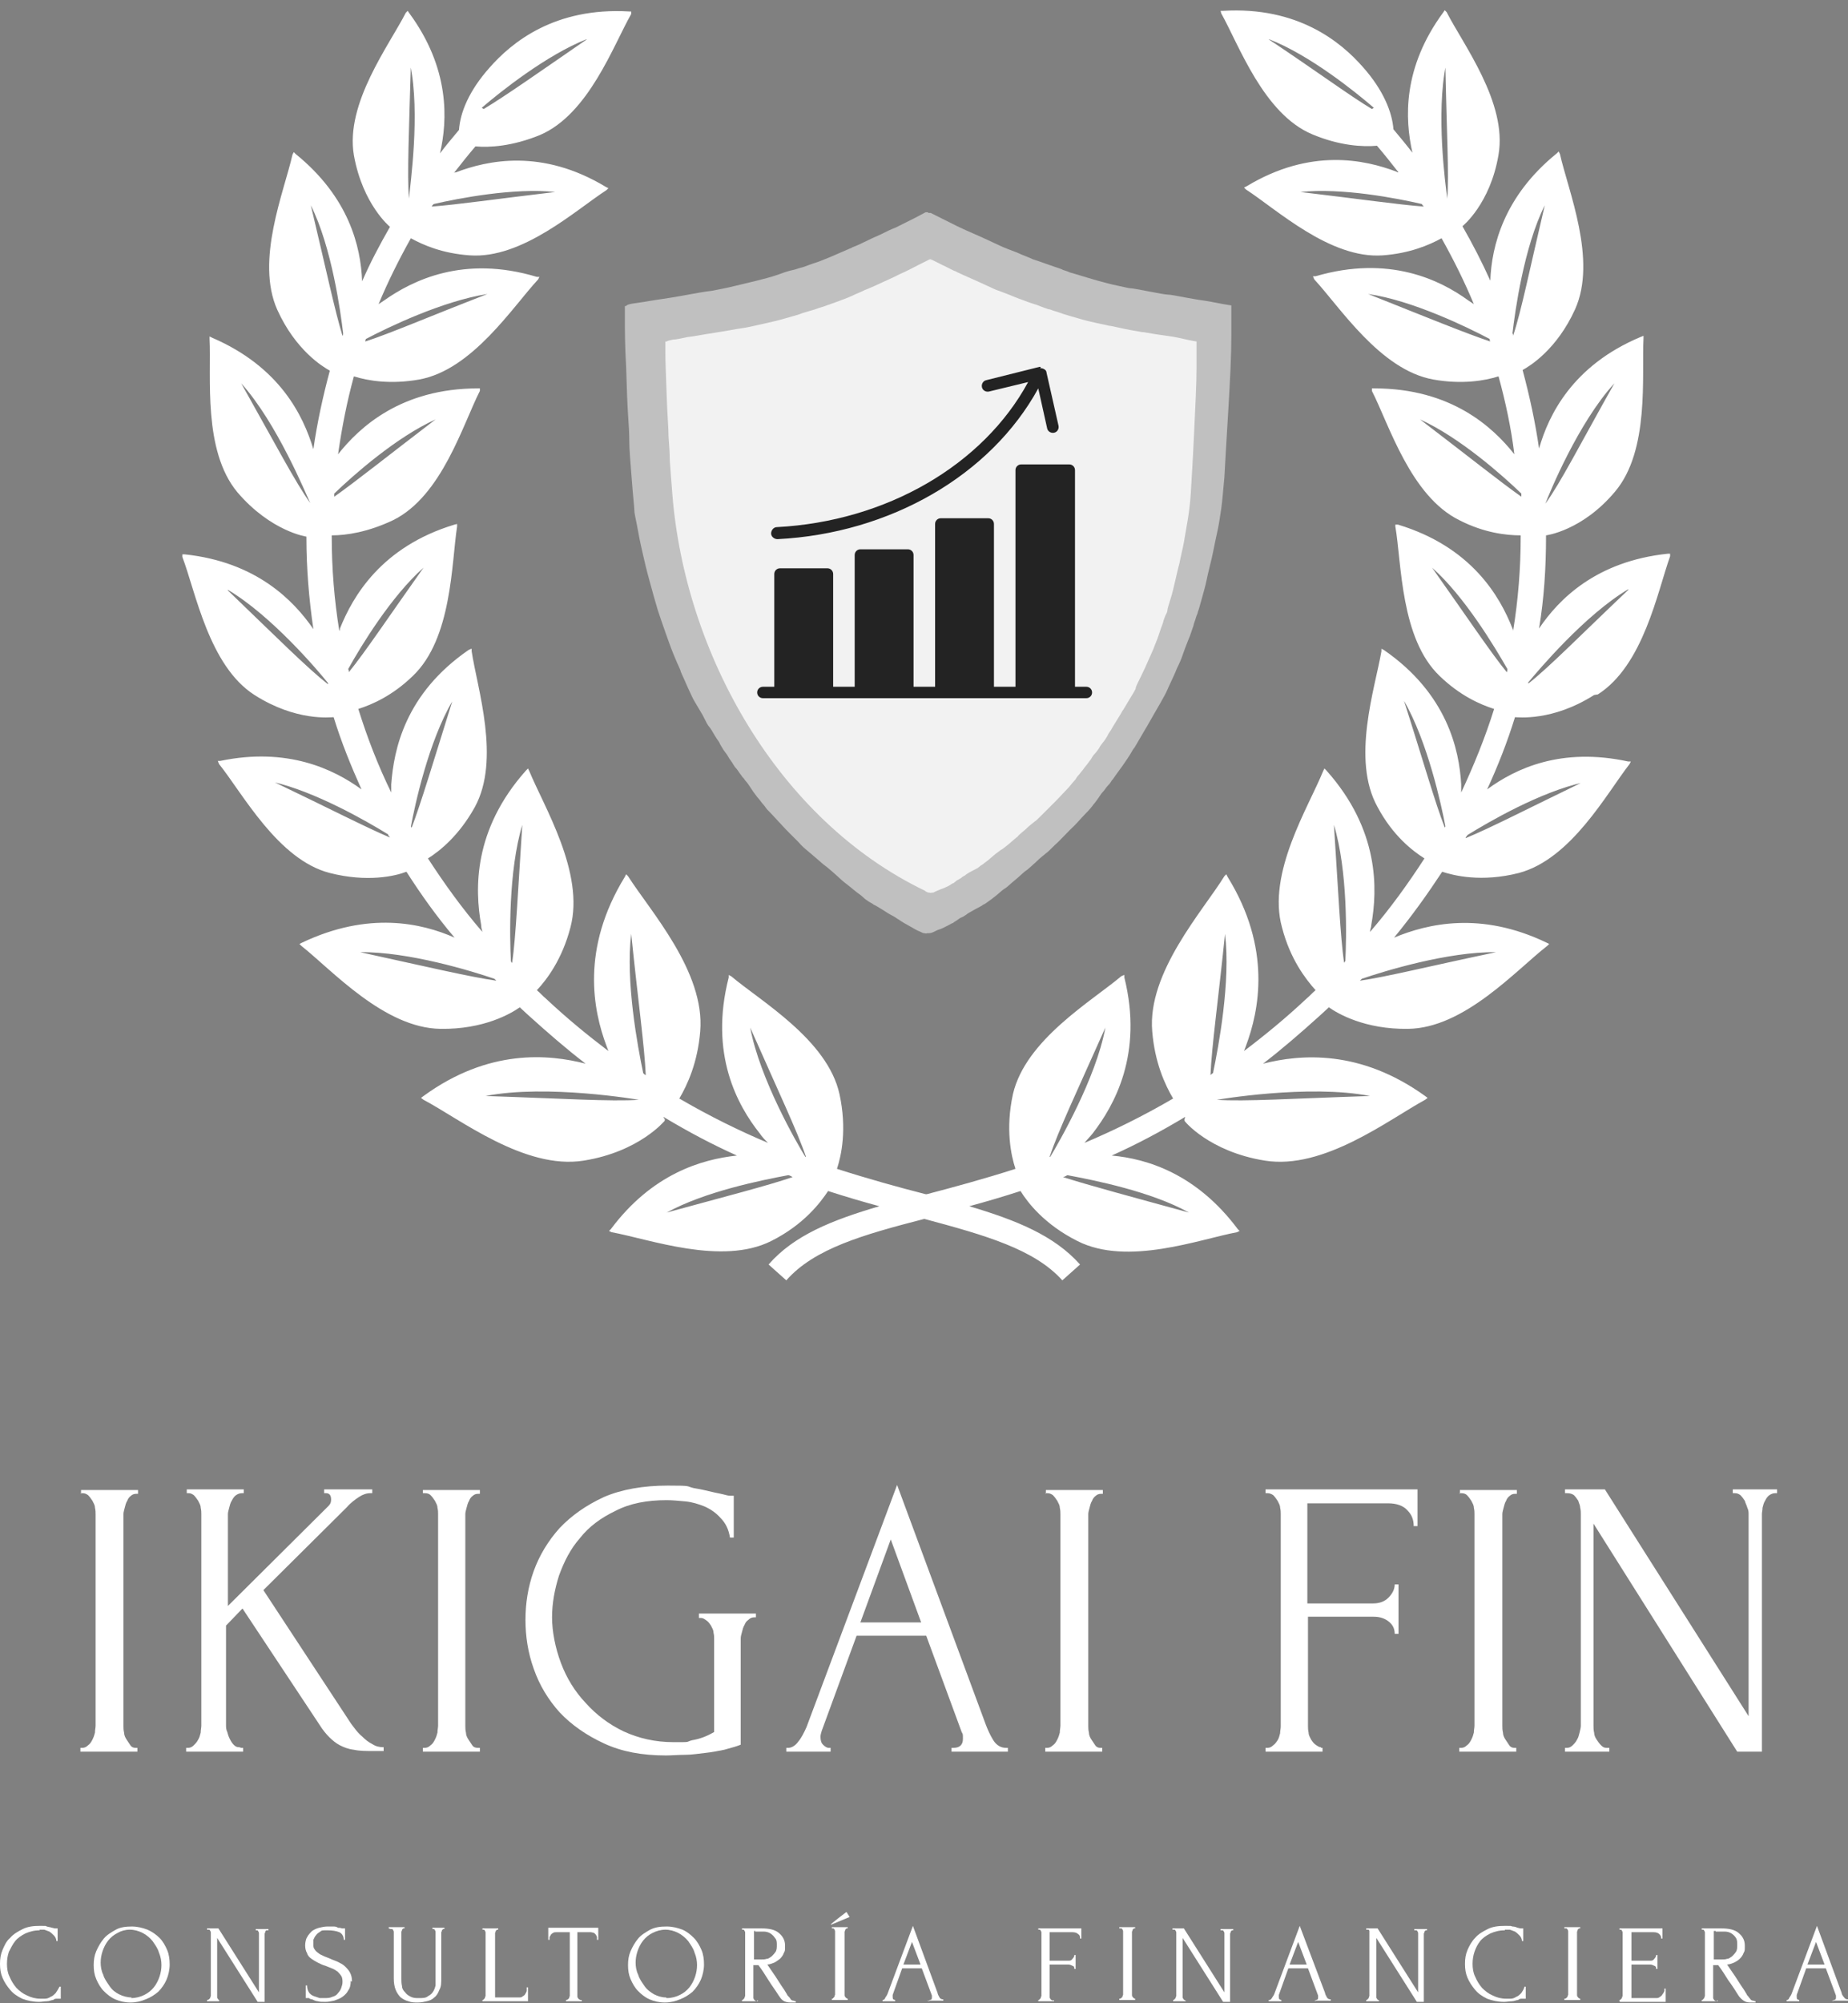 <svg xmlns="http://www.w3.org/2000/svg" width="108" height="117" viewBox="0 0 108 117" fill="none"><rect x="0" y="0" width="108" height="117" fill="#808080" stroke="none"/><path d="M92.534 45.66C89.242 47.251 87.096 48.361 85.653 48.953C85.653 48.879 85.727 48.842 85.764 48.768C87.022 47.991 90.019 46.252 92.534 45.697V45.66ZM87.429 55.613C83.544 56.427 81.028 57.056 79.474 57.278C79.511 57.241 79.548 57.204 79.585 57.167C80.88 56.723 84.617 55.576 87.429 55.613ZM78.623 56.131C78.623 56.131 78.549 56.205 78.549 56.242C78.327 54.651 78.216 52.135 77.957 48.176C78.771 50.877 78.697 54.762 78.623 56.131ZM82.027 40.888C83.433 43.292 84.247 47.066 84.469 48.25C84.469 48.25 84.469 48.324 84.432 48.324C83.877 46.918 83.211 44.55 82.027 40.851V40.888ZM83.692 33.155C85.579 34.82 87.355 37.78 88.095 39.075C88.095 39.149 88.095 39.186 88.058 39.26C87.096 38.076 85.764 36.078 83.692 33.155ZM82.989 24.497C85.283 25.533 87.799 27.753 88.909 28.826C88.909 28.9 88.909 28.937 88.909 29.011C87.651 28.123 85.801 26.643 82.989 24.497ZM79.955 17.171C82.545 17.541 85.801 19.132 87.059 19.798C87.059 19.835 87.059 19.909 87.096 19.946C85.653 19.465 83.396 18.54 79.955 17.171ZM75.996 11.214C78.438 10.955 81.657 11.584 83.1 11.917C83.1 11.954 83.174 12.028 83.211 12.065C81.731 11.954 79.437 11.621 75.996 11.214ZM74.183 2.298C76.551 3.223 79.215 5.369 80.288 6.294L80.177 6.368C78.882 5.591 77.032 4.222 74.146 2.298H74.183ZM84.469 3.778C84.543 7.7 84.691 10.178 84.58 11.621C84.58 11.621 84.58 11.621 84.58 11.584C84.469 10.77 83.914 6.627 84.506 3.778H84.469ZM90.278 11.991C89.389 15.765 88.909 18.17 88.427 19.613C88.427 19.576 88.427 19.502 88.391 19.465C88.538 18.207 89.056 14.433 90.278 11.991ZM94.347 22.388C92.349 25.94 91.203 28.197 90.314 29.418C90.537 28.826 92.238 24.682 94.347 22.388ZM95.161 34.45C92.238 37.225 90.499 39.001 89.316 39.926C89.316 39.926 89.316 39.889 89.316 39.852C89.907 39.149 92.608 35.93 95.161 34.413V34.45ZM69.484 70.82C65.969 69.858 63.638 69.229 62.121 68.748C62.195 68.748 62.306 68.674 62.38 68.637C63.971 68.933 67.301 69.599 69.484 70.82ZM64.6 60.016C64.045 63.013 61.862 66.75 61.381 67.564C61.381 67.564 61.381 67.564 61.344 67.564C61.825 66.084 62.935 63.753 64.6 60.016ZM71.593 54.54C71.926 57.315 71.223 61.089 70.89 62.68C70.853 62.68 70.779 62.754 70.742 62.791C70.816 61.089 71.186 58.499 71.593 54.54ZM80.066 64.012C75.515 64.16 72.74 64.345 71.112 64.234C71.112 64.234 76.477 63.309 80.066 64.012ZM38.96 70.82C41.18 69.599 44.473 68.933 46.064 68.637C46.138 68.637 46.249 68.711 46.323 68.748C44.806 69.266 42.475 69.858 38.96 70.82ZM36.888 54.54C37.295 58.499 37.665 61.089 37.739 62.791C37.702 62.791 37.628 62.717 37.591 62.68C37.258 61.089 36.555 57.315 36.888 54.54ZM43.844 60.016C45.509 63.79 46.619 66.121 47.1 67.564C47.1 67.564 47.1 67.564 47.063 67.564C46.582 66.787 44.399 63.013 43.844 60.016ZM28.378 64.012C31.967 63.309 37.332 64.234 37.332 64.234C35.704 64.345 32.892 64.16 28.378 64.012ZM21.052 55.613C23.864 55.576 27.601 56.723 28.896 57.167C28.933 57.204 28.97 57.241 29.007 57.278C27.453 57.056 24.937 56.464 21.052 55.613ZM15.91 45.66C18.389 46.215 21.422 47.954 22.68 48.731C22.68 48.805 22.754 48.842 22.791 48.916C21.385 48.324 19.239 47.214 15.91 45.623V45.66ZM13.32 34.45C15.873 35.967 18.573 39.149 19.166 39.889C19.166 39.889 19.166 39.926 19.166 39.963C17.982 39.038 16.206 37.262 13.32 34.487V34.45ZM14.097 22.388C16.169 24.682 17.87 28.826 18.13 29.381C17.279 28.197 16.095 25.94 14.097 22.388ZM18.166 11.991C19.387 14.433 19.905 18.207 20.053 19.465C20.053 19.502 20.053 19.576 20.016 19.613C19.573 18.17 19.055 15.728 18.166 11.991ZM23.975 3.778C24.567 6.627 23.975 10.77 23.901 11.584C23.901 11.584 23.901 11.584 23.901 11.621C23.79 10.178 23.901 7.7 24.012 3.778H23.975ZM34.298 2.298C31.449 4.259 29.562 5.591 28.267 6.368L28.156 6.294C29.229 5.369 31.93 3.223 34.261 2.298H34.298ZM32.448 11.214C29.007 11.621 26.713 11.954 25.233 12.065C25.233 12.028 25.307 11.954 25.344 11.917C26.787 11.584 30.043 10.955 32.448 11.214ZM28.489 17.171C25.048 18.503 22.828 19.465 21.348 19.946C21.348 19.909 21.348 19.872 21.385 19.798C22.643 19.132 25.862 17.578 28.489 17.171ZM25.455 24.497C22.643 26.643 20.793 28.123 19.535 29.011C19.535 28.937 19.535 28.863 19.535 28.826C20.645 27.753 23.161 25.533 25.455 24.497ZM24.752 33.155C22.68 36.078 21.348 38.076 20.386 39.26C20.386 39.186 20.386 39.149 20.349 39.075C21.089 37.743 22.865 34.82 24.752 33.155ZM26.454 40.888C25.307 44.55 24.604 46.918 24.049 48.361C24.049 48.361 24.049 48.287 24.012 48.287C24.234 47.066 25.048 43.292 26.454 40.925V40.888ZM30.524 48.176C30.265 52.098 30.154 54.651 29.932 56.242C29.932 56.242 29.858 56.168 29.858 56.131C29.784 54.762 29.71 50.877 30.524 48.176ZM93.385 40.555C96.049 38.853 96.863 34.561 97.603 32.489V32.341H97.455C93.274 32.785 91.091 35.005 89.945 36.707C90.24 34.931 90.352 33.155 90.352 31.342V31.268C90.352 31.268 92.46 31.009 94.384 28.715C96.419 26.31 95.938 21.944 96.049 19.761V19.613L95.864 19.687C91.905 21.352 90.499 24.238 89.945 26.199C89.722 24.645 89.389 23.128 88.983 21.611C89.389 21.389 90.981 20.427 92.053 18.059C93.348 15.173 91.646 11.14 91.165 8.994L91.091 8.846L90.981 8.957C87.873 11.473 87.17 14.396 87.096 16.394C86.615 15.321 86.06 14.248 85.468 13.212C85.468 13.212 87.096 11.917 87.577 9.031C88.095 5.998 85.505 2.594 84.543 0.707L84.432 0.596L84.358 0.707C81.953 3.963 82.101 6.96 82.545 8.92C82.175 8.439 81.805 7.995 81.435 7.552C81.361 6.553 80.843 5.258 79.659 3.926C78.364 2.446 75.848 0.374 71.482 0.633H71.334L71.371 0.781C72.407 2.631 73.85 6.664 76.699 7.848C78.29 8.513 79.622 8.587 80.473 8.513C80.917 9.031 81.324 9.549 81.731 10.067C81.694 10.067 81.657 10.067 81.62 10.03C79.77 9.327 76.588 8.624 72.851 10.881L72.703 10.955L72.814 11.066C74.59 12.213 77.735 15.136 80.806 14.914C82.36 14.803 83.507 14.322 84.247 13.915C84.95 15.173 85.579 16.431 86.134 17.763C86.023 17.689 85.912 17.615 85.801 17.541C84.173 16.357 81.176 14.877 76.884 16.135H76.736C76.736 16.172 76.81 16.32 76.81 16.32C78.29 17.911 80.658 21.611 83.766 22.166C85.431 22.462 86.763 22.24 87.577 21.981C87.984 23.461 88.317 25.015 88.501 26.532C87.244 24.941 84.802 22.684 80.325 22.684H80.177V22.832C81.176 24.793 82.434 28.974 85.283 30.38C86.726 31.12 88.021 31.268 88.871 31.268V31.342C88.871 33.192 88.724 35.042 88.427 36.855C88.427 36.818 88.427 36.781 88.391 36.707C87.651 34.82 85.986 31.934 81.694 30.639H81.546C81.546 30.602 81.546 30.75 81.546 30.75C81.916 32.896 81.842 37.299 84.136 39.482C85.32 40.629 86.504 41.147 87.318 41.406C86.8 43.071 86.134 44.699 85.394 46.289C85.394 46.141 85.394 45.993 85.394 45.809C85.283 43.81 84.58 40.518 80.88 37.965L80.732 37.891V38.039C80.362 40.185 78.956 44.365 80.51 47.14C81.398 48.805 82.545 49.693 83.248 50.137C82.286 51.617 81.25 53.06 80.066 54.429C80.066 54.281 80.14 54.17 80.14 54.022C80.51 51.95 80.621 48.472 77.513 44.995L77.402 44.883L77.328 45.032C76.477 47.14 74.035 50.988 74.923 54.17C75.404 56.02 76.292 57.167 76.884 57.833C76.699 57.981 76.551 58.166 76.366 58.314C75.145 59.461 73.924 60.46 72.703 61.385C72.74 61.274 72.777 61.2 72.814 61.089C73.591 59.017 74.331 55.391 71.741 51.21L71.667 51.062L71.556 51.173C70.298 53.208 67.042 56.797 67.338 60.238C67.486 62.051 68.078 63.346 68.559 64.16C66.783 65.196 65.044 66.047 63.379 66.75C63.527 66.565 63.712 66.38 63.86 66.195C65.118 64.567 66.82 61.57 65.71 57.093V56.945C65.673 56.945 65.525 57.019 65.525 57.019C63.823 58.462 59.938 60.719 59.198 63.901C58.754 65.936 59.087 67.49 59.346 68.267C57.496 68.859 55.72 69.34 54.166 69.747C54.166 69.747 54.166 69.747 54.13 69.747C54.13 69.747 54.13 69.747 54.093 69.747C52.502 69.34 50.763 68.859 48.913 68.267C49.172 67.49 49.505 65.936 49.061 63.901C48.358 60.719 44.436 58.462 42.734 57.019L42.586 56.945V57.093C41.439 61.57 43.104 64.567 44.399 66.195C44.547 66.417 44.732 66.602 44.88 66.75C43.215 66.047 41.476 65.196 39.7 64.16C40.181 63.346 40.773 62.051 40.921 60.238C41.217 56.76 37.998 53.208 36.703 51.173L36.592 51.062L36.518 51.21C33.928 55.428 34.668 59.017 35.445 61.089C35.482 61.2 35.519 61.274 35.556 61.385C34.335 60.46 33.114 59.461 31.893 58.314C31.708 58.166 31.56 57.981 31.375 57.833C31.967 57.204 32.855 56.02 33.336 54.17C34.187 50.988 31.782 47.103 30.931 45.032L30.857 44.883L30.746 44.995C27.638 48.472 27.749 51.95 28.119 54.022C28.119 54.17 28.156 54.281 28.193 54.429C27.009 53.06 25.973 51.617 25.011 50.137C25.714 49.693 26.824 48.805 27.749 47.14C29.266 44.365 27.897 40.222 27.564 38.039V37.891C27.527 37.891 27.379 37.965 27.379 37.965C23.679 40.518 23.013 43.773 22.865 45.809C22.865 45.956 22.865 46.141 22.865 46.289C22.088 44.699 21.459 43.071 20.941 41.406C21.755 41.147 22.939 40.629 24.123 39.482C26.417 37.299 26.38 32.933 26.713 30.75V30.602L26.565 30.639C22.273 31.934 20.608 34.857 19.868 36.707C19.868 36.744 19.868 36.781 19.831 36.855C19.535 35.042 19.387 33.192 19.387 31.342C19.387 29.492 19.387 31.268 19.387 31.268C20.238 31.268 21.496 31.083 22.976 30.38C25.825 28.974 27.046 24.793 28.045 22.832V22.684C28.082 22.684 27.934 22.684 27.934 22.684C23.457 22.684 21.015 24.941 19.757 26.532C19.979 24.978 20.275 23.461 20.682 21.981C21.496 22.24 22.828 22.462 24.493 22.166C27.601 21.611 29.969 17.911 31.449 16.32L31.523 16.172H31.375C27.083 14.877 24.086 16.394 22.458 17.541C22.347 17.615 22.236 17.689 22.125 17.763C22.68 16.431 23.309 15.173 24.012 13.915C24.752 14.322 25.862 14.803 27.453 14.914C30.524 15.136 33.669 12.25 35.445 11.103L35.556 10.992L35.408 10.918C31.671 8.661 28.489 9.364 26.639 10.067C26.602 10.067 26.565 10.067 26.528 10.104C26.935 9.586 27.342 9.068 27.786 8.55C28.6 8.624 29.932 8.55 31.56 7.885C34.409 6.664 35.852 2.631 36.888 0.818V0.67C36.925 0.67 36.777 0.67 36.777 0.67C32.411 0.411 29.895 2.483 28.6 3.963C27.416 5.295 26.898 6.553 26.824 7.589C26.454 8.033 26.047 8.513 25.714 8.957C26.158 7.034 26.306 4 23.901 0.744L23.827 0.633L23.716 0.744C22.754 2.631 20.164 6.035 20.682 9.068C21.2 11.954 22.791 13.249 22.791 13.249C22.199 14.285 21.644 15.321 21.163 16.431C21.089 14.396 20.386 11.51 17.279 8.994L17.168 8.883L17.093 9.031C16.613 11.177 14.911 15.21 16.206 18.096C17.279 20.464 18.869 21.426 19.276 21.648C18.869 23.165 18.537 24.682 18.314 26.236C17.723 24.275 16.354 21.426 12.395 19.724L12.247 19.65V19.798C12.358 21.981 11.84 26.31 13.875 28.752C15.836 31.046 17.907 31.342 17.907 31.342C17.907 31.342 17.907 31.342 17.907 31.379C17.907 33.192 18.055 34.968 18.314 36.744C17.168 35.079 14.985 32.822 10.804 32.378H10.656V32.526C11.433 34.561 12.21 38.89 14.874 40.592C17.316 42.146 19.314 41.887 19.498 41.887C19.942 43.33 20.497 44.699 21.126 46.104C19.498 44.92 16.797 43.626 12.876 44.44H12.728L12.802 44.624C14.171 46.326 16.242 50.211 19.276 50.988C21.459 51.543 23.087 51.173 23.753 50.914C24.604 52.246 25.529 53.541 26.565 54.762C24.641 53.911 21.533 53.208 17.648 55.058L17.5 55.132L17.611 55.243C19.387 56.649 22.458 60.053 25.751 60.09C28.267 60.127 29.858 59.202 30.376 58.832C30.524 58.98 30.709 59.128 30.857 59.276C32.004 60.312 33.114 61.274 34.224 62.125C32.078 61.57 28.563 61.237 24.752 64.012L24.604 64.123L24.752 64.234C26.861 65.344 30.672 68.341 34.113 67.786C37.369 67.268 38.849 65.455 38.849 65.455V65.344C38.812 65.344 38.775 65.27 38.775 65.233C40.255 66.121 41.661 66.861 43.067 67.49C40.995 67.712 38.109 68.563 35.704 71.782L35.593 71.893L35.741 71.967C37.961 72.374 42.179 73.928 45.065 72.485C46.989 71.523 47.951 70.228 48.395 69.562C49.431 69.895 50.43 70.191 51.392 70.45C48.617 71.264 46.397 72.152 44.917 73.854L45.953 74.779C47.581 72.929 50.43 72.115 54.019 71.19C57.607 72.152 60.456 72.966 62.084 74.779L63.12 73.854C61.603 72.152 59.383 71.264 56.645 70.45C57.607 70.191 58.606 69.895 59.642 69.562C60.049 70.228 61.048 71.523 62.972 72.485C65.895 73.965 70.113 72.374 72.296 71.967L72.444 71.893L72.333 71.782C69.928 68.563 67.042 67.675 64.97 67.49C66.376 66.861 67.782 66.121 69.262 65.233C69.262 65.233 69.262 65.307 69.225 65.344V65.455C69.188 65.455 70.668 67.268 73.924 67.786C77.365 68.341 81.176 65.381 83.285 64.234L83.433 64.123L83.285 64.012C79.474 61.274 75.996 61.57 73.813 62.125C74.923 61.274 76.033 60.312 77.18 59.276C77.328 59.128 77.513 58.98 77.661 58.832C78.179 59.202 79.77 60.127 82.286 60.09C85.579 60.053 88.612 56.649 90.425 55.243L90.537 55.132L90.388 55.058C86.541 53.208 83.433 53.948 81.472 54.762C82.508 53.504 83.433 52.209 84.284 50.914C84.95 51.136 86.578 51.543 88.76 50.988C91.831 50.174 93.903 46.326 95.235 44.624L95.309 44.477H95.161C91.24 43.626 88.576 44.883 86.911 46.104C87.54 44.736 88.094 43.33 88.538 41.887C88.686 41.887 90.722 42.146 93.163 40.592L93.385 40.555Z" fill="white"></path><g opacity="0.5"><path d="M54.24 12.435H54.389L55.054 12.768C55.498 12.99 55.794 13.138 55.942 13.212C56.09 13.286 56.571 13.508 57.422 13.878C58.236 14.248 58.68 14.47 58.717 14.47C58.717 14.47 58.976 14.581 59.383 14.729C59.79 14.914 60.123 15.025 60.345 15.136C60.567 15.21 60.9 15.321 61.307 15.469C61.714 15.617 62.01 15.691 62.121 15.765C62.232 15.802 62.38 15.839 62.528 15.913C62.676 15.95 62.898 16.024 63.157 16.098C63.416 16.172 63.749 16.283 64.156 16.394C64.563 16.505 64.97 16.616 65.34 16.69C65.71 16.764 65.969 16.838 66.08 16.838C66.191 16.838 66.561 16.912 67.153 17.023C67.745 17.134 68.115 17.208 68.263 17.208C68.411 17.208 68.781 17.282 69.373 17.393C69.965 17.504 70.261 17.541 70.261 17.541C70.261 17.541 70.557 17.578 71.112 17.689C71.667 17.8 71.963 17.837 71.963 17.837V19.576C71.963 20.723 71.889 22.203 71.778 24.053C71.667 25.866 71.593 27.161 71.556 27.864C71.482 28.604 71.445 29.196 71.371 29.714C71.297 30.232 71.223 30.713 71.112 31.194C71.001 31.675 70.927 32.119 70.816 32.6C70.705 33.081 70.594 33.488 70.52 33.858C70.446 34.228 70.335 34.598 70.224 35.005C70.113 35.412 70.039 35.671 70.002 35.745C70.002 35.819 69.928 35.93 69.891 36.078C69.854 36.226 69.78 36.374 69.743 36.559C69.669 36.744 69.595 37.04 69.447 37.373C69.299 37.743 69.188 38.039 69.114 38.261C69.04 38.483 68.929 38.742 68.781 39.038C68.67 39.334 68.485 39.704 68.3 40.111C68.115 40.555 67.967 40.777 67.93 40.851C67.893 40.925 67.745 41.184 67.486 41.628C67.227 42.072 67.079 42.331 67.042 42.404C67.005 42.478 66.857 42.7 66.672 43.033C66.487 43.367 66.339 43.589 66.302 43.663C66.228 43.736 66.154 43.885 66.043 44.069C65.932 44.255 65.821 44.403 65.747 44.514C65.673 44.624 65.599 44.736 65.488 44.883C65.377 45.032 65.303 45.142 65.192 45.291C65.118 45.401 65.044 45.513 64.97 45.587C64.933 45.66 64.859 45.772 64.748 45.882C64.637 45.993 64.563 46.141 64.452 46.252C64.341 46.363 64.267 46.511 64.156 46.659C64.045 46.807 63.971 46.918 63.897 46.992C63.823 47.103 63.675 47.288 63.416 47.547C63.157 47.806 62.898 48.139 62.528 48.472C62.195 48.805 61.899 49.138 61.64 49.36C61.381 49.619 61.233 49.767 61.122 49.841C61.048 49.915 60.826 50.063 60.53 50.359C60.234 50.618 60.049 50.803 59.975 50.84C59.901 50.877 59.753 51.025 59.457 51.284C59.198 51.506 59.013 51.654 58.939 51.728C58.865 51.802 58.754 51.876 58.643 51.95C58.532 52.024 58.384 52.172 58.199 52.32C58.014 52.468 57.866 52.579 57.755 52.653C57.644 52.727 57.57 52.801 57.459 52.838C57.385 52.912 57.2 52.986 56.941 53.134C56.682 53.282 56.534 53.356 56.46 53.43C56.386 53.467 56.312 53.541 56.201 53.578C56.09 53.615 56.017 53.689 55.906 53.763C55.794 53.837 55.721 53.874 55.684 53.911C55.647 53.911 55.535 53.985 55.388 54.059C55.239 54.133 55.054 54.244 54.795 54.318C54.574 54.429 54.425 54.503 54.315 54.503H54.166C54.166 54.54 54.019 54.503 54.019 54.503C53.907 54.503 53.834 54.429 53.722 54.392C53.611 54.355 53.426 54.244 53.167 54.096C52.908 53.948 52.761 53.874 52.724 53.837C52.687 53.837 52.575 53.726 52.428 53.652C52.28 53.541 52.132 53.467 52.058 53.43C51.984 53.393 51.799 53.282 51.577 53.134C51.318 52.986 51.17 52.875 51.059 52.838C50.985 52.764 50.874 52.727 50.763 52.653C50.652 52.579 50.541 52.505 50.43 52.394C50.319 52.283 50.134 52.172 49.912 51.987C49.69 51.802 49.505 51.654 49.357 51.543C49.209 51.432 48.987 51.21 48.691 50.951C48.395 50.692 48.21 50.544 48.099 50.47C48.025 50.396 47.84 50.248 47.544 49.989C47.248 49.73 47.1 49.619 47.063 49.582C47.063 49.582 46.878 49.434 46.656 49.175C46.397 48.916 46.249 48.768 46.138 48.657C46.027 48.546 45.805 48.324 45.472 47.954C45.139 47.584 44.917 47.362 44.843 47.288C44.769 47.214 44.695 47.066 44.547 46.918C44.436 46.77 44.325 46.622 44.251 46.548C44.177 46.437 44.103 46.363 44.029 46.252C43.955 46.141 43.881 46.03 43.807 45.919C43.733 45.808 43.659 45.697 43.585 45.623C43.511 45.55 43.474 45.438 43.4 45.401C43.363 45.328 43.289 45.254 43.215 45.142C43.141 45.032 43.067 44.92 42.993 44.846C42.919 44.773 42.845 44.624 42.771 44.514C42.66 44.365 42.586 44.255 42.549 44.181C42.512 44.106 42.401 43.959 42.29 43.81C42.179 43.626 42.105 43.514 42.068 43.441C42.068 43.367 41.92 43.218 41.772 42.959C41.624 42.7 41.513 42.516 41.439 42.441C41.365 42.367 41.254 42.145 41.069 41.776C40.847 41.406 40.699 41.147 40.588 40.962C40.477 40.777 40.403 40.592 40.329 40.444C40.255 40.296 40.144 40.037 39.996 39.704C39.848 39.371 39.774 39.223 39.774 39.186C39.774 39.149 39.7 39.001 39.552 38.668C39.404 38.335 39.293 38.039 39.219 37.854C39.145 37.669 39.034 37.336 38.886 36.929C38.738 36.522 38.59 36.078 38.442 35.634C38.294 35.153 38.146 34.598 37.961 33.932C37.776 33.266 37.665 32.785 37.591 32.452C37.517 32.119 37.406 31.675 37.295 31.046C37.184 30.417 37.073 30.01 37.073 29.825C37.073 29.64 36.999 29.048 36.925 28.049C36.851 27.05 36.777 26.31 36.777 25.792C36.777 25.274 36.74 24.756 36.703 24.201C36.666 23.646 36.629 22.721 36.592 21.426C36.518 20.131 36.518 19.243 36.518 18.688V17.874H36.592C36.629 17.8 36.777 17.763 36.999 17.726C37.221 17.689 37.554 17.652 37.961 17.578C38.368 17.504 38.997 17.43 39.811 17.282C40.625 17.134 41.217 17.023 41.587 16.986C41.957 16.912 42.401 16.838 42.993 16.69C43.585 16.542 44.103 16.431 44.51 16.32C44.954 16.209 45.324 16.098 45.62 15.987C45.916 15.876 46.175 15.802 46.36 15.765C46.545 15.728 46.693 15.654 46.878 15.617C47.026 15.58 47.359 15.432 47.84 15.284C48.321 15.099 48.765 14.914 49.172 14.729C49.579 14.544 49.801 14.47 49.838 14.433C49.838 14.433 50.06 14.359 50.43 14.174C50.8 13.989 51.133 13.841 51.466 13.693C51.762 13.545 52.058 13.397 52.353 13.286C52.65 13.138 53.02 12.953 53.464 12.731L54.093 12.398H54.24V12.435Z" fill="white"></path></g><g opacity="0.8"><path d="M54.315 15.173H54.462L55.054 15.469C55.462 15.654 55.684 15.802 55.831 15.839C55.943 15.913 56.386 16.098 57.126 16.431C57.866 16.764 58.236 16.949 58.273 16.949C58.273 16.949 58.495 17.023 58.865 17.171C59.235 17.319 59.494 17.43 59.716 17.504C59.901 17.578 60.197 17.689 60.567 17.8C60.937 17.948 61.159 18.022 61.27 18.059C61.381 18.059 61.492 18.133 61.64 18.17C61.788 18.207 61.973 18.281 62.195 18.355C62.417 18.429 62.713 18.503 63.083 18.614C63.453 18.725 63.786 18.799 64.119 18.873C64.452 18.947 64.674 18.984 64.785 19.021C64.896 19.021 65.192 19.095 65.71 19.206C66.228 19.317 66.561 19.354 66.709 19.391C66.857 19.391 67.153 19.465 67.671 19.539C68.189 19.613 68.448 19.65 68.448 19.65C68.448 19.65 68.707 19.687 69.188 19.798C69.669 19.909 69.928 19.946 69.928 19.946V21.463C69.928 22.462 69.854 23.757 69.78 25.385C69.706 26.976 69.632 28.086 69.595 28.752C69.558 29.381 69.484 29.936 69.41 30.38C69.336 30.824 69.262 31.268 69.188 31.675C69.114 32.082 69.003 32.489 68.929 32.896C68.818 33.303 68.744 33.673 68.67 33.969C68.596 34.265 68.522 34.635 68.411 34.968C68.3 35.338 68.226 35.56 68.226 35.634C68.226 35.708 68.189 35.819 68.115 35.93C68.078 36.041 68.004 36.189 67.967 36.374C67.893 36.559 67.819 36.781 67.708 37.114C67.597 37.447 67.486 37.669 67.412 37.891C67.338 38.076 67.227 38.298 67.116 38.557C67.005 38.816 66.857 39.149 66.672 39.519C66.487 39.889 66.376 40.111 66.376 40.185C66.376 40.259 66.228 40.481 66.006 40.851C65.784 41.221 65.636 41.48 65.599 41.517C65.562 41.591 65.451 41.776 65.266 42.072C65.081 42.367 64.97 42.553 64.933 42.627C64.896 42.7 64.785 42.812 64.711 42.996C64.6 43.181 64.526 43.292 64.452 43.367C64.378 43.477 64.304 43.551 64.23 43.7C64.156 43.81 64.045 43.959 63.971 44.032C63.897 44.106 63.823 44.218 63.786 44.291C63.749 44.365 63.675 44.44 63.601 44.55C63.527 44.661 63.416 44.773 63.342 44.883C63.268 44.995 63.157 45.105 63.083 45.217C62.972 45.328 62.898 45.438 62.861 45.513C62.787 45.587 62.639 45.772 62.454 45.993C62.232 46.215 61.973 46.511 61.677 46.807C61.381 47.103 61.122 47.362 60.9 47.584C60.678 47.806 60.53 47.954 60.456 47.991C60.382 48.065 60.197 48.176 59.938 48.435C59.679 48.657 59.494 48.805 59.457 48.879C59.383 48.916 59.235 49.064 59.013 49.249C58.791 49.434 58.606 49.582 58.532 49.619C58.458 49.656 58.384 49.73 58.273 49.804C58.162 49.878 58.051 49.989 57.866 50.137C57.718 50.285 57.57 50.359 57.496 50.433C57.422 50.507 57.311 50.544 57.237 50.618C57.163 50.692 57.015 50.766 56.793 50.877C56.571 50.988 56.423 51.099 56.386 51.136C56.312 51.173 56.238 51.21 56.164 51.284C56.09 51.321 55.98 51.395 55.906 51.432C55.831 51.506 55.758 51.543 55.721 51.58C55.684 51.58 55.572 51.654 55.462 51.728C55.313 51.802 55.166 51.876 54.944 51.95C54.758 52.024 54.611 52.098 54.536 52.135H54.425C54.425 52.172 54.315 52.135 54.315 52.135C54.24 52.135 54.13 52.098 54.056 52.024C45.435 47.88 40.033 38.15 39.293 28.863C39.219 28.012 39.182 27.346 39.145 26.902C39.145 26.458 39.108 26.014 39.071 25.496C39.071 25.015 38.997 24.201 38.96 23.054C38.923 21.944 38.886 21.13 38.886 20.649V19.946H38.96C38.997 19.909 39.145 19.872 39.33 19.835C39.515 19.835 39.811 19.761 40.181 19.687C40.551 19.65 41.069 19.539 41.809 19.428C42.549 19.317 43.067 19.206 43.363 19.169C43.659 19.132 44.103 19.021 44.621 18.91C45.139 18.799 45.583 18.688 45.953 18.577C46.323 18.466 46.656 18.392 46.915 18.281C47.174 18.207 47.396 18.133 47.544 18.096C47.692 18.059 47.84 17.985 47.988 17.948C48.136 17.911 48.395 17.8 48.839 17.652C49.246 17.504 49.653 17.356 50.023 17.171C50.393 17.023 50.578 16.912 50.615 16.912C50.615 16.912 50.8 16.838 51.133 16.69C51.466 16.542 51.762 16.394 52.021 16.283C52.28 16.172 52.538 16.024 52.797 15.913C53.056 15.802 53.389 15.617 53.76 15.432L54.352 15.136H54.462L54.315 15.173Z" fill="white"></path></g><path d="M4.736 87.247V87.025H8.066V87.247H7.955C7.844 87.247 7.733 87.284 7.659 87.358C7.548 87.432 7.474 87.543 7.437 87.654C7.363 87.765 7.326 87.913 7.289 88.061C7.252 88.209 7.215 88.32 7.215 88.431V100.789C7.215 100.9 7.215 101.048 7.252 101.196C7.252 101.344 7.326 101.492 7.4 101.603C7.474 101.714 7.548 101.825 7.622 101.936C7.696 102.047 7.807 102.084 7.918 102.084H8.029V102.306H4.699V102.084H4.81C4.921 102.084 5.032 102.047 5.143 101.936C5.254 101.862 5.328 101.751 5.402 101.603C5.476 101.455 5.513 101.344 5.55 101.196C5.55 101.048 5.587 100.9 5.587 100.789V88.431C5.587 88.32 5.587 88.209 5.55 88.061C5.55 87.913 5.476 87.802 5.402 87.654C5.328 87.543 5.254 87.432 5.143 87.321C5.032 87.247 4.958 87.21 4.81 87.21H4.699L4.736 87.247Z" fill="white"></path><path d="M14.097 102.084H14.208V102.306H10.878V102.084H10.989C11.1 102.084 11.211 102.047 11.322 101.936C11.433 101.825 11.507 101.751 11.581 101.603C11.655 101.492 11.692 101.344 11.729 101.196C11.729 101.048 11.766 100.9 11.766 100.789V88.431C11.766 88.32 11.766 88.209 11.729 88.061C11.729 87.913 11.655 87.802 11.581 87.654C11.507 87.543 11.433 87.432 11.322 87.321C11.211 87.247 11.137 87.21 11.026 87.21H10.915V86.988H14.245V87.21H14.134C14.023 87.21 13.912 87.247 13.801 87.321C13.69 87.395 13.616 87.506 13.542 87.654C13.468 87.765 13.431 87.913 13.394 88.061C13.357 88.209 13.32 88.32 13.32 88.431V93.796L19.203 87.95C19.314 87.839 19.351 87.728 19.351 87.58C19.351 87.321 19.239 87.21 19.055 87.21H18.944V86.988H21.755V87.21H21.644C21.422 87.21 21.2 87.284 20.978 87.432C20.756 87.58 20.497 87.765 20.275 88.024L15.392 92.871L20.497 100.641C20.497 100.641 20.571 100.752 20.719 100.937C20.83 101.085 20.978 101.27 21.163 101.418C21.348 101.603 21.533 101.751 21.755 101.862C21.977 102.01 22.199 102.047 22.421 102.047V102.269H21.866C21.385 102.269 21.015 102.269 20.682 102.195C20.349 102.158 20.09 102.047 19.868 101.936C19.646 101.825 19.424 101.64 19.239 101.455C19.055 101.27 18.869 101.048 18.684 100.752L14.171 93.944L13.209 94.943V100.752C13.209 100.863 13.209 101.011 13.283 101.159C13.32 101.307 13.357 101.418 13.431 101.566C13.505 101.714 13.579 101.825 13.653 101.899C13.764 102.01 13.838 102.047 13.986 102.047L14.097 102.084Z" fill="white"></path><path d="M24.715 87.247V87.025H28.045V87.247H27.934C27.823 87.247 27.712 87.284 27.638 87.358C27.527 87.432 27.453 87.543 27.416 87.654C27.342 87.765 27.305 87.913 27.268 88.061C27.231 88.209 27.194 88.32 27.194 88.431V100.789C27.194 100.9 27.194 101.048 27.231 101.196C27.231 101.344 27.305 101.492 27.379 101.603C27.453 101.714 27.527 101.825 27.601 101.936C27.675 102.047 27.786 102.084 27.934 102.084H28.045V102.306H24.715V102.084H24.826C24.937 102.084 25.048 102.047 25.159 101.936C25.27 101.862 25.344 101.751 25.418 101.603C25.492 101.455 25.529 101.344 25.566 101.196C25.566 101.048 25.603 100.9 25.603 100.789V88.431C25.603 88.32 25.603 88.209 25.566 88.061C25.566 87.913 25.492 87.802 25.418 87.654C25.344 87.543 25.27 87.432 25.159 87.321C25.085 87.247 24.974 87.21 24.826 87.21H24.715V87.247Z" fill="white"></path><path d="M40.847 94.462V94.24H44.177V94.462H44.066C43.955 94.462 43.844 94.499 43.733 94.61C43.622 94.684 43.548 94.795 43.511 94.906C43.437 95.017 43.4 95.165 43.363 95.313C43.326 95.461 43.289 95.572 43.289 95.683V101.899C43.03 102.01 42.697 102.084 42.327 102.195C41.957 102.269 41.587 102.343 41.217 102.38C40.847 102.417 40.44 102.491 40.033 102.491C39.626 102.491 39.256 102.528 38.923 102.528C37.517 102.528 36.333 102.306 35.297 101.825C34.261 101.344 33.41 100.752 32.707 100.012C32.041 99.272 31.523 98.421 31.19 97.459C30.857 96.534 30.709 95.572 30.709 94.61C30.709 93.648 30.857 92.686 31.19 91.761C31.523 90.836 32.041 89.985 32.707 89.245C33.41 88.505 34.261 87.913 35.297 87.432C36.333 86.988 37.591 86.766 39.034 86.766C40.477 86.766 40.07 86.803 40.551 86.914C41.032 86.988 41.439 87.099 41.772 87.173C41.957 87.21 42.142 87.247 42.29 87.284C42.438 87.321 42.549 87.358 42.66 87.358H42.882V89.8H42.66C42.586 89.319 42.401 88.949 42.105 88.653C41.846 88.357 41.513 88.135 41.18 87.987C40.81 87.839 40.44 87.728 40.07 87.691C39.663 87.654 39.293 87.617 38.96 87.617C37.813 87.617 36.814 87.802 35.963 88.246C35.112 88.653 34.409 89.171 33.891 89.837C33.336 90.466 32.966 91.206 32.67 92.02C32.411 92.834 32.263 93.648 32.263 94.462C32.263 95.276 32.448 96.238 32.781 97.126C33.114 98.014 33.595 98.791 34.224 99.457C34.853 100.16 35.593 100.715 36.444 101.122C37.332 101.529 38.294 101.751 39.367 101.751C40.44 101.751 40.033 101.751 40.44 101.64C40.884 101.566 41.291 101.418 41.735 101.159V95.72C41.735 95.609 41.735 95.498 41.698 95.35C41.698 95.202 41.624 95.091 41.55 94.943C41.476 94.832 41.402 94.721 41.291 94.647C41.18 94.573 41.106 94.499 40.958 94.499H40.847V94.462Z" fill="white"></path><path d="M52.057 89.911L50.282 94.758H53.834L52.057 89.911ZM55.609 102.306V102.084H55.72C56.09 102.084 56.275 101.899 56.275 101.566C56.275 101.233 56.275 101.307 56.201 101.159L54.13 95.535H50.06L48.025 101.085C47.988 101.196 47.951 101.344 47.951 101.418C47.951 101.64 47.988 101.788 48.099 101.899C48.21 102.01 48.321 102.084 48.432 102.084H48.543V102.306H45.953V102.084H46.064C46.249 102.084 46.471 101.973 46.656 101.714C46.841 101.492 46.989 101.196 47.137 100.863L52.428 86.729L57.607 100.715C57.718 101.011 57.866 101.344 58.051 101.64C58.236 101.936 58.495 102.084 58.791 102.084H58.902V102.306H55.462H55.609Z" fill="white"></path><path d="M61.122 87.247V87.025H64.452V87.247H64.341C64.23 87.247 64.119 87.284 64.045 87.358C63.934 87.432 63.86 87.543 63.823 87.654C63.749 87.765 63.712 87.913 63.675 88.061C63.638 88.209 63.601 88.32 63.601 88.431V100.789C63.601 100.9 63.601 101.048 63.638 101.196C63.638 101.344 63.712 101.492 63.786 101.603C63.86 101.714 63.934 101.825 64.008 101.936C64.082 102.047 64.193 102.084 64.304 102.084H64.415V102.306H61.085V102.084H61.196C61.307 102.084 61.418 102.047 61.529 101.936C61.64 101.862 61.714 101.751 61.788 101.603C61.862 101.455 61.899 101.344 61.936 101.196C61.936 101.048 61.973 100.9 61.973 100.789V88.431C61.973 88.32 61.973 88.209 61.936 88.061C61.936 87.913 61.862 87.802 61.788 87.654C61.714 87.543 61.64 87.432 61.529 87.321C61.418 87.247 61.344 87.21 61.196 87.21H61.085L61.122 87.247Z" fill="white"></path><path d="M77.18 102.084H77.291V102.306H73.961V102.084H74.072C74.183 102.084 74.294 102.047 74.405 101.936C74.516 101.862 74.59 101.751 74.664 101.64C74.738 101.529 74.775 101.381 74.812 101.233C74.812 101.085 74.849 100.974 74.849 100.826V88.431C74.849 88.32 74.849 88.209 74.812 88.061C74.812 87.913 74.738 87.802 74.664 87.654C74.59 87.543 74.516 87.432 74.405 87.321C74.294 87.247 74.183 87.21 74.072 87.21H73.961V86.988H82.841V89.134H82.619C82.619 88.764 82.508 88.468 82.249 88.209C82.027 87.95 81.62 87.802 81.139 87.802H76.403V93.648H80.251C80.621 93.648 80.917 93.537 81.139 93.315C81.361 93.093 81.509 92.834 81.509 92.538H81.731V95.424H81.509C81.509 95.128 81.398 94.906 81.176 94.721C80.954 94.536 80.658 94.425 80.288 94.425H76.44V100.789C76.44 100.9 76.44 101.048 76.477 101.196C76.477 101.344 76.551 101.455 76.625 101.603C76.699 101.714 76.773 101.825 76.884 101.899C76.995 101.973 77.069 102.047 77.217 102.047L77.18 102.084Z" fill="white"></path><path d="M85.32 87.247V87.025H88.65V87.247H88.538C88.427 87.247 88.317 87.284 88.243 87.358C88.132 87.432 88.058 87.543 88.02 87.654C87.947 87.765 87.91 87.913 87.873 88.061C87.836 88.209 87.799 88.32 87.799 88.431V100.789C87.799 100.9 87.799 101.048 87.836 101.196C87.836 101.344 87.909 101.492 87.984 101.603C88.058 101.714 88.132 101.825 88.206 101.936C88.279 102.047 88.391 102.084 88.501 102.084H88.612V102.306H85.283V102.084H85.394C85.505 102.084 85.616 102.047 85.727 101.936C85.838 101.862 85.912 101.751 85.986 101.603C86.06 101.455 86.097 101.344 86.134 101.196C86.134 101.048 86.171 100.9 86.171 100.789V88.431C86.171 88.32 86.171 88.209 86.134 88.061C86.134 87.913 86.06 87.802 85.986 87.654C85.912 87.543 85.838 87.432 85.727 87.321C85.653 87.247 85.542 87.21 85.394 87.21H85.283L85.32 87.247Z" fill="white"></path><path d="M93.94 102.084H94.051V102.306H91.462V102.084H91.573C91.683 102.084 91.794 102.047 91.906 101.936C92.016 101.825 92.091 101.751 92.164 101.603C92.238 101.492 92.275 101.344 92.312 101.196C92.349 101.048 92.386 100.9 92.386 100.789V88.431C92.386 88.32 92.386 88.209 92.349 88.061C92.349 87.913 92.275 87.802 92.238 87.654C92.164 87.543 92.091 87.432 91.98 87.321C91.868 87.247 91.757 87.21 91.573 87.21H91.462V86.988H93.792L102.191 100.234V88.431C102.191 88.32 102.191 88.209 102.117 88.061C102.08 87.913 102.006 87.802 101.969 87.654C101.895 87.543 101.821 87.432 101.71 87.321C101.599 87.247 101.525 87.21 101.377 87.21H101.266V86.988H103.856V87.21H103.745C103.634 87.21 103.523 87.247 103.412 87.321C103.301 87.395 103.227 87.506 103.153 87.654C103.079 87.765 103.042 87.913 103.005 88.061C103.005 88.209 102.968 88.32 102.968 88.431V102.306H101.525L93.126 88.986V100.789C93.126 100.9 93.126 101.048 93.163 101.196C93.163 101.344 93.237 101.492 93.311 101.603C93.385 101.714 93.459 101.825 93.57 101.936C93.681 102.047 93.755 102.084 93.903 102.084H93.94Z" fill="white"></path><path d="M2.331 112.74C1.998 112.74 1.739 112.814 1.48 112.925C1.258 113.036 1.036 113.184 0.888 113.369C0.74 113.554 0.629 113.776 0.518 113.998C0.444 114.22 0.407 114.442 0.407 114.701C0.407 114.96 0.444 115.219 0.555 115.441C0.666 115.7 0.777 115.885 0.962 116.106C1.147 116.291 1.332 116.439 1.591 116.55C1.813 116.661 2.072 116.735 2.368 116.735C2.664 116.735 2.553 116.735 2.627 116.735C2.738 116.735 2.849 116.698 2.96 116.624C3.071 116.587 3.145 116.513 3.256 116.402C3.33 116.291 3.404 116.18 3.478 116.032H3.552V116.735C3.478 116.735 3.404 116.735 3.33 116.735C3.256 116.735 3.182 116.735 3.108 116.809C2.997 116.809 2.886 116.883 2.738 116.883C2.59 116.883 2.442 116.92 2.294 116.92C1.924 116.92 1.591 116.846 1.295 116.735C0.999 116.587 0.777 116.439 0.592 116.217C0.407 115.995 0.259 115.774 0.148 115.515C0.037 115.256 0 114.997 0 114.701C0 114.405 0.037 114.146 0.148 113.887C0.259 113.628 0.37 113.369 0.592 113.184C0.777 112.962 1.036 112.814 1.332 112.666C1.628 112.518 1.961 112.481 2.368 112.481C2.775 112.481 2.627 112.481 2.738 112.518C2.849 112.555 2.96 112.555 3.034 112.592C3.108 112.592 3.145 112.629 3.219 112.629C3.256 112.629 3.33 112.629 3.367 112.629V113.369H3.293C3.293 113.221 3.219 113.11 3.145 113.036C3.071 112.962 2.997 112.888 2.886 112.814C2.775 112.777 2.701 112.74 2.59 112.703C2.479 112.703 2.368 112.703 2.294 112.703L2.331 112.74Z" fill="white"></path><path d="M7.659 116.698C7.955 116.698 8.214 116.624 8.436 116.513C8.658 116.402 8.843 116.254 8.991 116.069C9.139 115.885 9.25 115.663 9.324 115.441C9.398 115.219 9.435 114.997 9.435 114.775C9.435 114.553 9.398 114.294 9.287 114.035C9.213 113.776 9.065 113.591 8.917 113.369C8.769 113.184 8.547 112.999 8.325 112.888C8.103 112.777 7.844 112.703 7.585 112.703C7.326 112.703 7.067 112.777 6.882 112.888C6.66 112.999 6.475 113.147 6.327 113.332C6.179 113.517 6.068 113.739 5.994 113.961C5.92 114.183 5.883 114.405 5.883 114.627C5.883 114.849 5.92 115.108 6.031 115.33C6.105 115.589 6.253 115.774 6.401 115.995C6.549 116.217 6.734 116.365 6.956 116.476C7.178 116.587 7.437 116.661 7.696 116.661L7.659 116.698ZM7.696 112.518C8.029 112.518 8.325 112.592 8.621 112.703C8.88 112.814 9.139 112.999 9.324 113.184C9.509 113.369 9.657 113.628 9.768 113.887C9.879 114.146 9.916 114.442 9.916 114.738C9.916 115.034 9.842 115.367 9.731 115.626C9.62 115.884 9.435 116.143 9.25 116.328C9.028 116.513 8.806 116.661 8.51 116.772C8.251 116.883 7.955 116.957 7.622 116.957C7.289 116.957 6.993 116.883 6.734 116.772C6.475 116.661 6.253 116.476 6.068 116.291C5.883 116.106 5.735 115.848 5.624 115.589C5.513 115.33 5.476 115.071 5.476 114.775C5.476 114.479 5.513 114.22 5.624 113.961C5.735 113.702 5.883 113.443 6.068 113.221C6.253 112.999 6.512 112.851 6.771 112.703C7.03 112.555 7.363 112.518 7.733 112.518H7.696Z" fill="white"></path><path d="M12.802 116.809V116.883H12.099V116.809C12.099 116.809 12.173 116.809 12.21 116.772C12.21 116.772 12.247 116.735 12.284 116.698C12.284 116.698 12.284 116.624 12.321 116.587C12.321 116.55 12.321 116.513 12.321 116.476V112.999C12.321 112.999 12.321 112.925 12.321 112.888C12.321 112.851 12.321 112.814 12.284 112.777C12.284 112.74 12.247 112.703 12.21 112.703C12.21 112.703 12.136 112.703 12.099 112.703V112.629H12.765L15.133 116.365V113.036C15.133 113.036 15.133 112.962 15.133 112.925C15.133 112.888 15.133 112.851 15.096 112.814C15.096 112.777 15.059 112.74 15.022 112.74C14.985 112.74 14.985 112.74 14.948 112.74V112.666H15.688V112.74C15.688 112.74 15.614 112.74 15.577 112.74C15.54 112.74 15.54 112.777 15.503 112.814C15.503 112.814 15.503 112.888 15.466 112.925C15.466 112.962 15.466 112.999 15.466 113.036V116.92H15.059L12.691 113.184V116.513C12.691 116.55 12.691 116.587 12.691 116.624C12.691 116.661 12.691 116.698 12.728 116.735C12.728 116.735 12.765 116.809 12.802 116.809C12.802 116.809 12.839 116.846 12.876 116.846L12.802 116.809Z" fill="white"></path><path d="M20.497 115.7C20.497 115.922 20.46 116.106 20.349 116.254C20.275 116.402 20.164 116.513 20.016 116.624C19.868 116.735 19.721 116.772 19.535 116.846C19.351 116.883 19.203 116.92 19.017 116.92C18.832 116.92 18.684 116.92 18.573 116.883C18.462 116.883 18.314 116.809 18.241 116.772C18.166 116.772 18.093 116.735 18.055 116.698C17.982 116.698 17.945 116.698 17.87 116.698V115.959H17.945C17.945 116.107 17.982 116.254 18.055 116.365C18.13 116.476 18.241 116.55 18.352 116.587C18.462 116.624 18.573 116.661 18.684 116.698C18.796 116.698 18.869 116.698 18.944 116.698C19.128 116.698 19.276 116.698 19.424 116.624C19.573 116.587 19.683 116.513 19.758 116.402C19.831 116.328 19.905 116.217 19.942 116.106C19.979 115.996 20.016 115.885 20.016 115.774C20.016 115.663 20.016 115.515 19.942 115.404C19.868 115.293 19.794 115.219 19.721 115.145C19.61 115.071 19.498 114.997 19.387 114.96C19.276 114.923 19.128 114.849 19.017 114.812C18.869 114.775 18.721 114.701 18.573 114.627C18.425 114.553 18.314 114.479 18.203 114.405C18.093 114.331 17.982 114.22 17.945 114.072C17.87 113.961 17.834 113.776 17.834 113.628C17.834 113.48 17.87 113.258 17.945 113.147C18.018 112.999 18.13 112.888 18.241 112.777C18.352 112.703 18.5 112.629 18.648 112.592C18.796 112.555 18.98 112.518 19.128 112.518C19.276 112.518 19.351 112.518 19.462 112.518C19.573 112.518 19.646 112.518 19.758 112.592C19.831 112.592 19.905 112.592 19.979 112.629C20.053 112.629 20.127 112.629 20.164 112.629V113.295H20.09C20.09 113.073 19.979 112.925 19.831 112.851C19.646 112.777 19.424 112.74 19.128 112.74C18.832 112.74 18.796 112.74 18.721 112.814C18.61 112.888 18.537 112.925 18.462 113.036C18.389 113.11 18.352 113.221 18.314 113.295C18.314 113.406 18.314 113.48 18.314 113.554C18.314 113.665 18.314 113.776 18.389 113.85C18.425 113.924 18.5 113.998 18.61 114.072C18.684 114.146 18.796 114.183 18.944 114.257C19.055 114.294 19.203 114.368 19.314 114.405C19.462 114.479 19.61 114.516 19.758 114.59C19.905 114.664 20.053 114.738 20.164 114.849C20.275 114.96 20.386 115.071 20.46 115.219C20.534 115.367 20.571 115.515 20.571 115.737L20.497 115.7Z" fill="white"></path><path d="M22.717 112.629V112.555H23.642V112.629H23.568C23.568 112.629 23.531 112.666 23.494 112.703C23.494 112.703 23.494 112.777 23.457 112.814C23.457 112.851 23.457 112.888 23.457 112.925V115.515C23.457 115.7 23.457 115.848 23.494 115.996C23.494 116.144 23.568 116.255 23.679 116.366C23.753 116.476 23.864 116.551 24.012 116.624C24.16 116.698 24.308 116.699 24.493 116.699C24.678 116.699 24.9 116.698 25.011 116.587C25.159 116.513 25.233 116.44 25.307 116.329C25.381 116.218 25.418 116.107 25.455 115.959C25.455 115.811 25.455 115.7 25.455 115.552V112.962C25.455 112.962 25.455 112.888 25.455 112.851C25.455 112.814 25.455 112.777 25.418 112.74C25.418 112.703 25.381 112.666 25.344 112.666C25.344 112.666 25.307 112.666 25.27 112.666V112.592H25.973V112.666C25.936 112.666 25.899 112.666 25.899 112.666C25.899 112.666 25.862 112.703 25.825 112.74C25.825 112.74 25.825 112.814 25.788 112.851C25.788 112.888 25.788 112.925 25.788 112.962V115.515C25.788 115.811 25.788 116.033 25.677 116.218C25.603 116.403 25.529 116.551 25.381 116.661C25.27 116.772 25.122 116.846 24.937 116.883C24.789 116.92 24.604 116.957 24.419 116.957C24.234 116.957 24.049 116.957 23.864 116.883C23.716 116.846 23.568 116.772 23.42 116.661C23.309 116.551 23.198 116.403 23.124 116.218C23.05 116.033 23.013 115.811 23.013 115.552V112.962C23.013 112.962 23.013 112.888 23.013 112.851C23.013 112.814 23.013 112.777 22.976 112.74C22.976 112.703 22.939 112.666 22.902 112.666C22.902 112.666 22.865 112.666 22.828 112.666L22.717 112.629Z" fill="white"></path><path d="M28.193 116.883V116.809C28.193 116.809 28.267 116.809 28.267 116.772C28.267 116.772 28.304 116.735 28.341 116.698C28.341 116.661 28.341 116.624 28.378 116.587C28.378 116.55 28.378 116.513 28.378 116.476V112.999C28.378 112.999 28.378 112.925 28.378 112.888C28.378 112.851 28.378 112.814 28.341 112.777C28.341 112.74 28.304 112.703 28.267 112.703C28.267 112.703 28.23 112.703 28.193 112.703V112.629H29.118V112.703H29.044C29.044 112.703 29.007 112.74 28.97 112.777C28.97 112.777 28.97 112.851 28.933 112.888C28.933 112.925 28.933 112.962 28.933 112.999V116.661H30.339C30.413 116.661 30.487 116.661 30.561 116.587C30.635 116.55 30.672 116.513 30.709 116.439C30.746 116.365 30.783 116.328 30.783 116.254C30.783 116.18 30.783 116.143 30.783 116.07H30.857V116.883H28.193Z" fill="white"></path><path d="M34.002 116.809V116.883H33.077V116.809C33.077 116.809 33.151 116.809 33.188 116.772C33.188 116.772 33.225 116.735 33.262 116.698C33.262 116.698 33.262 116.624 33.299 116.587C33.299 116.55 33.299 116.513 33.299 116.476V112.851H32.522C32.448 112.851 32.374 112.851 32.337 112.888C32.3 112.888 32.226 112.962 32.189 112.999C32.189 113.036 32.115 113.11 32.115 113.147C32.115 113.184 32.115 113.258 32.115 113.295H32.041V112.592H34.964V113.295H34.89C34.89 113.258 34.89 113.184 34.89 113.147C34.89 113.11 34.853 113.036 34.816 112.999C34.816 112.962 34.742 112.925 34.705 112.888C34.668 112.888 34.594 112.851 34.52 112.851H33.743V116.476C33.743 116.513 33.743 116.55 33.743 116.587C33.743 116.624 33.743 116.661 33.78 116.698C33.78 116.698 33.817 116.772 33.854 116.772C33.854 116.772 33.891 116.809 33.928 116.809H34.002Z" fill="white"></path><path d="M38.96 116.698C39.256 116.698 39.515 116.624 39.737 116.513C39.959 116.402 40.144 116.254 40.292 116.069C40.44 115.885 40.551 115.663 40.625 115.441C40.699 115.219 40.736 114.997 40.736 114.775C40.736 114.553 40.699 114.294 40.588 114.035C40.514 113.776 40.366 113.591 40.218 113.369C40.07 113.184 39.848 112.999 39.626 112.888C39.404 112.777 39.145 112.703 38.886 112.703C38.627 112.703 38.368 112.777 38.146 112.888C37.924 112.999 37.739 113.147 37.591 113.332C37.443 113.517 37.332 113.739 37.258 113.961C37.184 114.183 37.147 114.405 37.147 114.627C37.147 114.849 37.184 115.108 37.295 115.33C37.369 115.589 37.517 115.774 37.665 115.995C37.813 116.217 38.035 116.365 38.22 116.476C38.442 116.587 38.664 116.661 38.923 116.661L38.96 116.698ZM38.96 112.518C39.293 112.518 39.589 112.592 39.885 112.703C40.144 112.814 40.366 112.999 40.551 113.184C40.736 113.369 40.884 113.628 40.995 113.887C41.106 114.146 41.143 114.442 41.143 114.738C41.143 115.034 41.069 115.367 40.958 115.626C40.847 115.884 40.662 116.143 40.477 116.328C40.255 116.513 40.033 116.661 39.737 116.772C39.478 116.883 39.182 116.957 38.849 116.957C38.516 116.957 38.22 116.883 37.961 116.772C37.702 116.661 37.48 116.476 37.295 116.291C37.11 116.106 36.962 115.848 36.851 115.589C36.74 115.33 36.703 115.071 36.703 114.775C36.703 114.479 36.74 114.22 36.851 113.961C36.962 113.702 37.11 113.443 37.295 113.221C37.48 112.999 37.739 112.851 37.998 112.703C38.294 112.555 38.59 112.518 38.96 112.518Z" fill="white"></path><path d="M44.177 112.777H44.066V114.442C44.066 114.442 44.14 114.442 44.214 114.442C44.288 114.442 44.399 114.442 44.51 114.442C44.621 114.442 44.695 114.442 44.806 114.405C44.917 114.405 44.991 114.331 45.102 114.257C45.176 114.183 45.25 114.109 45.324 113.998C45.398 113.887 45.398 113.739 45.398 113.591C45.398 113.443 45.398 113.295 45.287 113.184C45.213 113.073 45.139 112.999 45.028 112.925C44.917 112.851 44.769 112.814 44.621 112.814C44.473 112.814 44.288 112.814 44.103 112.814L44.177 112.777ZM44.288 116.809V116.883H43.363V116.809C43.363 116.809 43.437 116.809 43.437 116.772C43.437 116.772 43.474 116.735 43.511 116.698C43.511 116.698 43.511 116.624 43.548 116.587C43.548 116.55 43.548 116.513 43.548 116.476V112.999C43.548 112.999 43.548 112.925 43.548 112.888C43.548 112.851 43.548 112.814 43.511 112.777C43.511 112.74 43.474 112.703 43.437 112.703C43.437 112.703 43.4 112.703 43.363 112.703V112.629H44.51C44.954 112.629 45.287 112.703 45.509 112.888C45.731 113.073 45.879 113.295 45.879 113.628C45.879 113.961 45.879 113.924 45.805 114.072C45.768 114.183 45.694 114.294 45.583 114.405C45.472 114.479 45.398 114.553 45.25 114.627C45.139 114.664 44.991 114.738 44.843 114.738L45.324 115.441C45.435 115.626 45.546 115.774 45.657 115.959C45.768 116.107 45.879 116.291 45.99 116.476C45.99 116.513 46.064 116.587 46.101 116.624C46.138 116.661 46.175 116.698 46.212 116.772C46.249 116.809 46.286 116.846 46.36 116.846C46.397 116.846 46.434 116.883 46.508 116.883V116.957H46.212C46.027 116.957 45.879 116.92 45.768 116.846C45.657 116.772 45.583 116.661 45.509 116.55C45.324 116.254 45.102 115.959 44.917 115.663C44.732 115.367 44.547 115.071 44.325 114.775C44.288 114.775 44.214 114.775 44.177 114.775C44.14 114.775 44.066 114.775 44.029 114.775V116.55C44.029 116.587 44.029 116.624 44.029 116.661C44.029 116.698 44.029 116.735 44.066 116.772C44.066 116.772 44.103 116.846 44.14 116.846C44.14 116.846 44.177 116.883 44.214 116.883L44.288 116.809Z" fill="white"></path><path d="M48.543 112.407C48.543 112.37 49.468 111.667 49.468 111.667L49.653 111.963L48.58 112.407H48.543ZM48.617 112.629V112.555H49.542V112.629H49.468C49.468 112.629 49.431 112.666 49.394 112.703C49.394 112.703 49.394 112.777 49.357 112.814C49.357 112.851 49.357 112.888 49.357 112.925V116.402C49.357 116.439 49.357 116.476 49.357 116.513C49.357 116.55 49.357 116.587 49.394 116.624C49.394 116.624 49.431 116.698 49.468 116.698C49.468 116.698 49.505 116.735 49.542 116.735V116.809H48.617V116.735C48.617 116.735 48.691 116.735 48.691 116.698C48.691 116.698 48.728 116.661 48.765 116.624C48.765 116.624 48.765 116.55 48.802 116.513C48.802 116.476 48.802 116.439 48.802 116.402V112.925C48.802 112.925 48.802 112.851 48.802 112.814C48.802 112.777 48.802 112.74 48.765 112.703C48.765 112.666 48.728 112.629 48.691 112.629C48.654 112.629 48.654 112.629 48.617 112.629Z" fill="white"></path><path d="M53.316 113.369L52.797 114.738H53.797L53.279 113.369H53.316ZM54.315 116.883V116.809C54.425 116.809 54.462 116.772 54.462 116.661C54.462 116.55 54.462 116.587 54.462 116.55L53.87 114.96H52.724L52.169 116.513C52.169 116.513 52.169 116.587 52.169 116.624C52.169 116.661 52.169 116.735 52.206 116.772C52.206 116.772 52.279 116.809 52.316 116.809V116.883H51.577V116.809C51.614 116.809 51.688 116.809 51.725 116.698C51.762 116.624 51.836 116.55 51.873 116.439L53.352 112.481L54.795 116.402C54.795 116.476 54.87 116.587 54.907 116.661C54.944 116.735 55.017 116.772 55.129 116.772V116.846H54.166L54.315 116.883Z" fill="white"></path><path d="M61.603 116.809V116.883H60.678V116.809C60.678 116.809 60.752 116.809 60.752 116.772C60.752 116.772 60.789 116.735 60.826 116.698C60.826 116.661 60.826 116.624 60.863 116.587C60.863 116.55 60.863 116.513 60.863 116.476V112.999C60.863 112.999 60.863 112.925 60.863 112.888C60.863 112.851 60.863 112.814 60.826 112.777C60.826 112.74 60.789 112.703 60.752 112.703H60.678V112.629H63.194V113.221H63.12C63.12 113.11 63.12 113.036 63.009 112.962C62.935 112.888 62.824 112.851 62.676 112.851H61.344V114.516H62.417C62.528 114.516 62.602 114.516 62.676 114.405C62.75 114.331 62.787 114.257 62.787 114.183H62.861V114.997H62.787C62.787 114.923 62.787 114.849 62.676 114.812C62.602 114.775 62.528 114.738 62.417 114.738H61.344V116.513C61.344 116.513 61.344 116.587 61.344 116.624C61.344 116.661 61.344 116.698 61.381 116.735C61.381 116.735 61.418 116.809 61.455 116.809C61.455 116.809 61.529 116.846 61.566 116.846L61.603 116.809Z" fill="white"></path><path d="M65.414 112.629V112.555H66.339V112.629H66.265C66.265 112.629 66.228 112.666 66.191 112.703C66.191 112.703 66.191 112.777 66.154 112.814C66.154 112.851 66.154 112.888 66.154 112.925V116.403C66.154 116.44 66.154 116.477 66.154 116.514C66.154 116.551 66.154 116.587 66.191 116.624C66.191 116.624 66.228 116.699 66.265 116.699C66.265 116.699 66.302 116.735 66.339 116.735V116.809H65.414V116.735C65.414 116.735 65.488 116.735 65.525 116.699C65.525 116.699 65.562 116.661 65.599 116.624C65.599 116.624 65.599 116.551 65.636 116.514C65.636 116.477 65.636 116.44 65.636 116.403V112.925C65.636 112.925 65.636 112.851 65.636 112.814C65.636 112.777 65.636 112.74 65.599 112.703C65.599 112.666 65.562 112.629 65.525 112.629C65.488 112.629 65.451 112.629 65.414 112.629Z" fill="white"></path><path d="M69.299 116.809V116.883H68.559V116.809C68.559 116.809 68.633 116.809 68.633 116.772C68.633 116.772 68.67 116.735 68.707 116.698C68.707 116.698 68.707 116.624 68.744 116.587C68.744 116.55 68.744 116.513 68.744 116.476V112.999C68.744 112.999 68.744 112.925 68.744 112.888C68.744 112.851 68.744 112.814 68.707 112.777C68.707 112.74 68.67 112.703 68.633 112.703C68.633 112.703 68.559 112.703 68.522 112.703V112.629H69.188L71.556 116.365V113.036C71.556 113.036 71.556 112.962 71.556 112.925C71.556 112.888 71.556 112.851 71.519 112.814C71.519 112.777 71.482 112.74 71.445 112.74C71.408 112.74 71.371 112.74 71.334 112.74V112.666H72.074V112.74H72C72 112.74 71.963 112.777 71.926 112.814C71.926 112.814 71.926 112.888 71.889 112.925C71.889 112.962 71.889 112.999 71.889 113.036V116.92H71.482L69.114 113.184V116.513C69.114 116.55 69.114 116.587 69.114 116.624C69.114 116.661 69.114 116.698 69.151 116.735C69.151 116.735 69.188 116.809 69.225 116.809C69.225 116.809 69.262 116.846 69.299 116.846V116.809Z" fill="white"></path><path d="M75.885 113.369L75.367 114.738H76.366L75.848 113.369H75.885ZM76.884 116.883V116.809C76.995 116.809 77.032 116.772 77.032 116.661C77.032 116.55 77.032 116.587 77.032 116.55L76.44 114.96H75.293L74.738 116.513C74.738 116.513 74.738 116.587 74.738 116.624C74.738 116.661 74.738 116.735 74.775 116.772C74.775 116.772 74.849 116.809 74.886 116.809V116.883H74.146V116.809C74.22 116.809 74.257 116.809 74.331 116.698C74.368 116.624 74.442 116.55 74.479 116.439L75.959 112.481L77.439 116.402C77.439 116.476 77.513 116.587 77.55 116.661C77.587 116.735 77.661 116.772 77.772 116.772V116.846H76.81L76.884 116.883Z" fill="white"></path><path d="M80.584 116.809V116.883H79.844V116.809C79.844 116.809 79.918 116.809 79.918 116.772C79.918 116.772 79.955 116.735 79.992 116.698C79.992 116.698 79.992 116.624 80.029 116.587C80.029 116.55 80.029 116.513 80.029 116.476V112.999C80.029 112.999 80.029 112.925 80.029 112.888C80.029 112.851 80.029 112.814 80.029 112.777C80.029 112.74 79.992 112.703 79.955 112.703C79.918 112.703 79.881 112.703 79.844 112.703V112.629H80.51L82.878 116.365V113.036C82.878 113.036 82.878 112.962 82.878 112.925C82.878 112.888 82.878 112.851 82.841 112.814C82.841 112.777 82.804 112.74 82.767 112.74C82.767 112.74 82.693 112.74 82.656 112.74V112.666H83.396V112.74H83.322C83.322 112.74 83.285 112.777 83.248 112.814C83.248 112.814 83.248 112.888 83.211 112.925C83.211 112.962 83.211 112.999 83.211 113.036V116.92H82.804L80.436 113.184V116.513C80.436 116.55 80.436 116.587 80.436 116.624C80.436 116.661 80.436 116.698 80.473 116.735C80.473 116.735 80.51 116.809 80.547 116.809C80.547 116.809 80.584 116.846 80.621 116.846L80.584 116.809Z" fill="white"></path><path d="M87.947 112.74C87.614 112.74 87.355 112.814 87.096 112.925C86.874 113.036 86.652 113.184 86.504 113.369C86.356 113.554 86.245 113.776 86.171 113.998C86.097 114.22 86.06 114.442 86.06 114.701C86.06 114.96 86.097 115.219 86.208 115.441C86.319 115.7 86.43 115.885 86.615 116.106C86.8 116.291 86.985 116.439 87.244 116.55C87.466 116.661 87.725 116.735 88.021 116.735C88.317 116.735 88.206 116.735 88.28 116.735C88.391 116.735 88.501 116.698 88.612 116.624C88.724 116.587 88.797 116.513 88.909 116.402C88.983 116.291 89.056 116.18 89.094 116.032H89.168V116.735C89.094 116.735 89.019 116.735 88.945 116.735C88.871 116.735 88.797 116.735 88.724 116.809C88.612 116.809 88.501 116.883 88.353 116.883C88.206 116.883 88.058 116.92 87.91 116.92C87.54 116.92 87.207 116.846 86.911 116.735C86.615 116.587 86.393 116.439 86.208 116.217C86.023 115.995 85.875 115.774 85.764 115.515C85.653 115.256 85.616 114.997 85.616 114.701C85.616 114.405 85.653 114.146 85.764 113.887C85.875 113.628 86.023 113.369 86.208 113.184C86.393 112.962 86.652 112.814 86.948 112.666C87.244 112.518 87.577 112.481 87.984 112.481C88.391 112.481 88.243 112.481 88.391 112.518C88.501 112.518 88.612 112.555 88.686 112.592C88.76 112.592 88.797 112.629 88.871 112.629C88.909 112.629 88.983 112.629 89.019 112.629V113.369H88.945C88.945 113.221 88.871 113.11 88.797 113.036C88.724 112.962 88.65 112.888 88.538 112.814C88.427 112.777 88.353 112.74 88.243 112.703C88.132 112.703 88.021 112.703 87.947 112.703V112.74Z" fill="white"></path><path d="M91.424 112.629V112.555H92.349V112.629H92.275C92.275 112.629 92.238 112.666 92.201 112.703C92.201 112.703 92.201 112.777 92.164 112.814C92.164 112.851 92.164 112.888 92.164 112.925V116.403C92.164 116.44 92.164 116.477 92.164 116.514C92.164 116.551 92.164 116.587 92.201 116.624C92.201 116.624 92.238 116.699 92.275 116.699C92.275 116.699 92.312 116.735 92.349 116.735V116.809H91.424V116.735C91.424 116.735 91.499 116.735 91.535 116.699C91.535 116.699 91.573 116.661 91.609 116.624C91.609 116.624 91.609 116.551 91.647 116.514C91.647 116.477 91.647 116.44 91.647 116.403V112.925C91.647 112.925 91.647 112.851 91.647 112.814C91.647 112.777 91.647 112.74 91.609 112.703C91.609 112.666 91.573 112.629 91.535 112.629C91.535 112.629 91.462 112.629 91.424 112.629Z" fill="white"></path><path d="M94.643 116.883V116.809C94.643 116.809 94.717 116.809 94.717 116.772C94.717 116.772 94.754 116.735 94.791 116.698C94.791 116.661 94.791 116.624 94.828 116.587C94.828 116.55 94.828 116.513 94.828 116.476V112.999C94.828 112.999 94.828 112.925 94.828 112.888C94.828 112.851 94.828 112.814 94.791 112.777C94.791 112.74 94.754 112.703 94.717 112.703C94.717 112.703 94.68 112.703 94.643 112.703V112.629H97.159V113.221H97.085C97.085 113.11 97.048 113.036 96.974 112.962C96.9 112.888 96.789 112.851 96.641 112.851H95.346V114.516H96.419C96.53 114.516 96.604 114.516 96.678 114.405C96.752 114.331 96.789 114.257 96.789 114.183H96.863V114.997H96.789C96.789 114.923 96.789 114.849 96.678 114.812C96.604 114.775 96.53 114.738 96.419 114.738H95.346V116.698H96.789C96.863 116.698 96.937 116.698 97.011 116.624C97.085 116.587 97.122 116.55 97.159 116.476C97.196 116.439 97.233 116.365 97.27 116.291C97.27 116.217 97.27 116.181 97.27 116.144H97.344V116.92H94.68L94.643 116.883Z" fill="white"></path><path d="M100.267 112.777H100.156V114.442C100.193 114.442 100.267 114.442 100.341 114.442C100.415 114.442 100.526 114.442 100.637 114.442C100.748 114.442 100.822 114.442 100.933 114.405C101.044 114.405 101.118 114.331 101.229 114.257C101.303 114.183 101.377 114.109 101.451 113.998C101.525 113.887 101.525 113.739 101.525 113.591C101.525 113.443 101.525 113.295 101.451 113.184C101.377 113.073 101.303 112.999 101.192 112.925C101.081 112.851 100.933 112.814 100.785 112.814C100.637 112.814 100.452 112.814 100.267 112.814V112.777ZM100.378 116.809V116.883H99.453V116.809C99.453 116.809 99.527 116.809 99.527 116.772C99.527 116.772 99.564 116.735 99.601 116.698C99.601 116.698 99.601 116.624 99.638 116.587C99.638 116.55 99.638 116.513 99.638 116.476V112.999C99.638 112.999 99.638 112.925 99.638 112.888C99.638 112.851 99.638 112.814 99.601 112.777C99.601 112.74 99.564 112.703 99.527 112.703C99.527 112.703 99.49 112.703 99.453 112.703V112.629H100.6C101.044 112.629 101.377 112.703 101.599 112.888C101.821 113.073 101.969 113.295 101.969 113.628C101.969 113.961 101.969 113.924 101.895 114.072C101.858 114.183 101.784 114.294 101.673 114.405C101.599 114.479 101.488 114.553 101.34 114.627C101.229 114.664 101.081 114.738 100.933 114.738L101.414 115.441C101.525 115.626 101.636 115.774 101.747 115.959C101.858 116.107 101.969 116.291 102.08 116.476C102.08 116.513 102.154 116.587 102.191 116.624C102.191 116.661 102.265 116.698 102.302 116.772C102.339 116.809 102.376 116.846 102.45 116.846C102.487 116.846 102.524 116.883 102.598 116.883V116.957H102.302C102.117 116.957 102.006 116.92 101.895 116.846C101.784 116.772 101.673 116.661 101.599 116.55C101.414 116.254 101.229 115.959 101.007 115.663C100.822 115.367 100.637 115.071 100.415 114.775C100.378 114.775 100.304 114.775 100.267 114.775C100.23 114.775 100.156 114.775 100.119 114.775V116.55C100.119 116.587 100.119 116.624 100.119 116.661C100.119 116.698 100.119 116.735 100.156 116.772C100.156 116.772 100.193 116.846 100.23 116.846C100.23 116.846 100.267 116.883 100.304 116.883L100.378 116.809Z" fill="white"></path><path d="M106.15 113.369L105.632 114.738H106.631L106.113 113.369H106.15ZM107.149 116.883V116.809C107.26 116.809 107.297 116.772 107.297 116.661C107.297 116.55 107.297 116.587 107.297 116.55L106.705 114.96H105.558L105.003 116.513C105.003 116.513 105.003 116.587 105.003 116.624C105.003 116.661 105.003 116.735 105.04 116.772C105.04 116.772 105.114 116.809 105.151 116.809V116.883H104.411V116.809C104.448 116.809 104.522 116.809 104.559 116.698C104.596 116.624 104.67 116.55 104.707 116.439L106.187 112.481L107.63 116.402C107.63 116.476 107.704 116.587 107.778 116.661C107.815 116.735 107.889 116.772 108 116.772V116.846H107.038L107.149 116.883Z" fill="white"></path><path d="M59.679 27.124C59.494 27.124 59.346 27.272 59.346 27.457V40.111H58.088V30.602C58.088 30.417 57.94 30.269 57.755 30.269H54.98C54.795 30.269 54.648 30.417 54.648 30.602V40.111H53.389V32.415C53.389 32.23 53.242 32.082 53.056 32.082H50.282C50.097 32.082 49.949 32.23 49.949 32.415V40.111H48.691V33.525C48.691 33.34 48.543 33.192 48.358 33.192H45.583C45.398 33.192 45.25 33.34 45.25 33.525V40.111H44.584C44.399 40.111 44.251 40.259 44.251 40.444C44.251 40.629 44.399 40.777 44.584 40.777H63.49C63.675 40.777 63.823 40.629 63.823 40.444C63.823 40.259 63.675 40.111 63.49 40.111H62.824V27.457C62.824 27.272 62.676 27.124 62.491 27.124H59.716H59.679ZM60.826 21.426C60.826 21.426 60.789 21.426 60.752 21.426L57.644 22.203C57.459 22.24 57.348 22.425 57.385 22.61C57.422 22.795 57.607 22.906 57.792 22.869L60.086 22.314C57.459 27.161 51.799 30.454 45.398 30.787C45.213 30.787 45.065 30.972 45.065 31.157C45.065 31.342 45.25 31.49 45.435 31.49C52.021 31.157 57.903 27.753 60.678 22.684L61.196 25.015C61.233 25.2 61.418 25.311 61.603 25.274C61.788 25.237 61.899 25.052 61.862 24.867L61.159 21.759C61.159 21.611 60.974 21.5 60.789 21.5L60.826 21.426Z" fill="#232323"></path></svg>